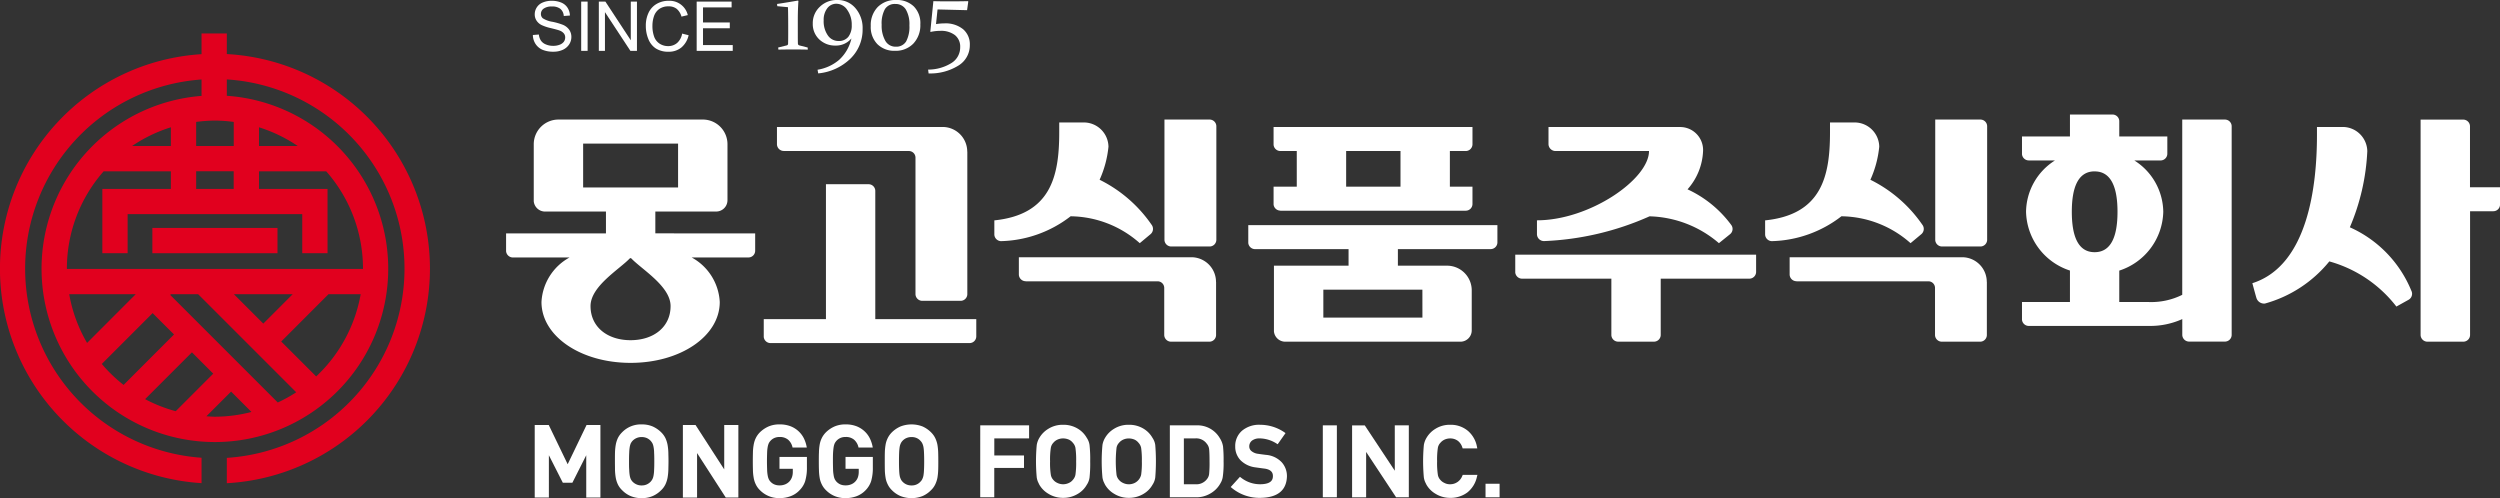 <svg id="logo" xmlns="http://www.w3.org/2000/svg" width="267.012" height="53.203" viewBox="0 0 267.012 53.203">
  <rect x="0" y="0" width="267.012" height="53.203" fill="#333333" stroke="none"/>
  <path id="패스_139596" data-name="패스 139596" d="M81.157,60.106l-2.016,4.188-2.02-4.188h-1.5v7.746h1.513V63.334l1.489,2.936h1.021l1.481-2.936v4.517h1.513V60.106Z" transform="translate(-18.511 -14.712)" fill="#fff"/>
  <g id="그룹_117466" data-name="그룹 117466">
    <g id="그룹_117467" data-name="그룹 117467" transform="translate(0 3.572)">
      <rect id="사각형_33641" data-name="사각형 33641" width="13.363" height="2.701" transform="translate(16.274 20.772)" fill="#e1001e"/>
      <path id="패스_139609" data-name="패스 139609" d="M24.226,6.933V4.73h-2.7V6.944a22.952,22.952,0,0,0,0,45.816V50.048a20.249,20.249,0,0,1,0-40.4V11.4a18.513,18.513,0,1,0,2.7-.011V9.641a20.249,20.249,0,0,1,0,40.418v2.708a22.952,22.952,0,0,0,0-45.835M20.951,19.452h4.008v1.882H20.951Zm-2.7-4.7v2H14.106a15.765,15.765,0,0,1,4.145-2M7.393,32.577H14.5L9.3,37.784a15.651,15.651,0,0,1-1.907-5.207m3.478,7.452L16.3,34.6l2.286,2.282L13.2,42.271a15.973,15.973,0,0,1-2.328-2.242m20.766,3.027a15.787,15.787,0,0,1-1.97,1.091L18.19,32.669c.016-.029.03-.062.045-.091H21.16ZM24.98,32.577h6.285L28.121,35.72ZM15.5,43.789l5-5,2.276,2.277-4.01,4.011A15.626,15.626,0,0,1,15.5,43.789m6.543,1.828,2.639-2.637,2.177,2.177a15.746,15.746,0,0,1-3.9.508c-.31,0-.606-.027-.912-.047m11.723-4.254-3.735-3.731,5.051-5.054h3.436a15.817,15.817,0,0,1-4.753,8.785m-6.105-26.61a15.871,15.871,0,0,1,4.142,2H27.661Zm0,4.7H34.84a15.725,15.725,0,0,1,3.929,10.4c0,.008,0,.021,0,.029H7.143v-.029a15.717,15.717,0,0,1,3.929-10.4h7.179v1.883H10.93V28.2h2.7v-4.17H32.282V28.2h2.7V21.335H27.661Zm-2.7-5.273v2.572H20.951V14.179a16.078,16.078,0,0,1,2-.143,16.073,16.073,0,0,1,2.005.143" transform="translate(0 -4.73)" fill="#e1001e"/>
    </g>
    <path id="패스_139597" data-name="패스 139597" d="M92.669,64.892a6.091,6.091,0,0,1-.083.813,2.926,2.926,0,0,1-.225.711,2.091,2.091,0,0,1-.455.625,2.866,2.866,0,0,1-.916.633,2.906,2.906,0,0,1-1.169.221,2.95,2.95,0,0,1-1.177-.221,2.766,2.766,0,0,1-.917-.633,2.12,2.12,0,0,1-.456-.625,2.888,2.888,0,0,1-.221-.711,5.985,5.985,0,0,1-.079-.813c0-.291-.008-.606-.008-.936s0-.645.008-.937a5.973,5.973,0,0,1,.079-.813,2.978,2.978,0,0,1,.221-.713,2.267,2.267,0,0,1,.456-.628,2.777,2.777,0,0,1,2.094-.845,2.906,2.906,0,0,1,1.169.217,3.071,3.071,0,0,1,.916.628,2.233,2.233,0,0,1,.455.628,3.019,3.019,0,0,1,.225.713,6.079,6.079,0,0,1,.083.813c.005.292.016.6.016.937s-.011.645-.016.936m-1.52-1.855a3.46,3.46,0,0,0-.059-.6,1.572,1.572,0,0,0-.117-.389,1.661,1.661,0,0,0-.183-.264,1.326,1.326,0,0,0-.409-.3,1.348,1.348,0,0,0-.562-.113,1.313,1.313,0,0,0-.983.413,1.406,1.406,0,0,0-.182.264,1.87,1.87,0,0,0-.11.389,4.483,4.483,0,0,0-.055.6c-.016.244-.02.548-.02.919s0,.677.02.918a4.572,4.572,0,0,0,.055.6,1.71,1.71,0,0,0,.11.384,1.12,1.12,0,0,0,.182.265,1.291,1.291,0,0,0,.422.3,1.241,1.241,0,0,0,.56.115,1.281,1.281,0,0,0,.562-.115,1.306,1.306,0,0,0,.409-.3,1.275,1.275,0,0,0,.183-.265,1.449,1.449,0,0,0,.117-.384,3.523,3.523,0,0,0,.059-.6c.015-.241.02-.548.02-.918s-.005-.675-.02-.919" transform="translate(-21.286 -14.691)" fill="#fff"/>
    <path id="패스_139598" data-name="패스 139598" d="M101.153,67.851,98.089,63.1v4.756H96.574V60.106h1.354l3.062,4.74v-4.74H102.5v7.746Z" transform="translate(-23.639 -14.712)" fill="#fff"/>
    <path id="패스_139599" data-name="패스 139599" d="M112.071,66.034a2.428,2.428,0,0,1-.572.973,2.547,2.547,0,0,1-1.018.687,3.354,3.354,0,0,1-1.169.2,2.918,2.918,0,0,1-1.157-.221,2.882,2.882,0,0,1-.933-.633,2.151,2.151,0,0,1-.446-.625,2.574,2.574,0,0,1-.221-.711,4.988,4.988,0,0,1-.078-.813c-.007-.291-.013-.606-.013-.936s.006-.645.013-.937a4.98,4.98,0,0,1,.078-.813,2.647,2.647,0,0,1,.221-.713,2.3,2.3,0,0,1,.446-.628,3.1,3.1,0,0,1,.931-.628,2.884,2.884,0,0,1,1.159-.217,3.166,3.166,0,0,1,1.188.2,2.661,2.661,0,0,1,1.442,1.338,3.576,3.576,0,0,1,.288.935h-1.522a1.478,1.478,0,0,0-.472-.836,1.359,1.359,0,0,0-.924-.292,1.311,1.311,0,0,0-.558.113,1.236,1.236,0,0,0-.407.3,1.1,1.1,0,0,0-.181.264,1.73,1.73,0,0,0-.113.389,3.851,3.851,0,0,0-.06.6c-.008.244-.018.548-.018.919s.011.677.018.924a3.873,3.873,0,0,0,.06.6,1.609,1.609,0,0,0,.113.391.994.994,0,0,0,.181.267,1.211,1.211,0,0,0,.407.294,1.358,1.358,0,0,0,.558.107,1.5,1.5,0,0,0,.62-.115,1.284,1.284,0,0,0,.46-.326,1.363,1.363,0,0,0,.264-.467,1.73,1.73,0,0,0,.079-.56v-.3h-1.423v-1.27h2.931v1.131a4.9,4.9,0,0,1-.172,1.392" transform="translate(-26.06 -14.691)" fill="#fff"/>
    <path id="패스_139600" data-name="패스 139600" d="M121.4,66.034a2.534,2.534,0,0,1-.566.973,2.637,2.637,0,0,1-1.02.687,3.37,3.37,0,0,1-1.166.2,2.943,2.943,0,0,1-1.163-.221,2.857,2.857,0,0,1-.93-.633,2.183,2.183,0,0,1-.447-.625,2.5,2.5,0,0,1-.224-.711,5.669,5.669,0,0,1-.073-.813c-.011-.291-.014-.606-.014-.936s0-.645.014-.937a5.659,5.659,0,0,1,.073-.813,2.573,2.573,0,0,1,.224-.713,2.339,2.339,0,0,1,.447-.628,3.058,3.058,0,0,1,.93-.628,2.892,2.892,0,0,1,1.163-.217,3.138,3.138,0,0,1,1.18.2,2.719,2.719,0,0,1,.87.551,2.609,2.609,0,0,1,.57.786,3.553,3.553,0,0,1,.29.935h-1.521a1.509,1.509,0,0,0-.472-.836,1.337,1.337,0,0,0-.917-.292,1.32,1.32,0,0,0-.564.113,1.3,1.3,0,0,0-.406.3,1.405,1.405,0,0,0-.182.264,1.655,1.655,0,0,0-.113.389c-.026.157-.049.356-.064.6s-.016.548-.016.919.011.677.016.924.039.447.064.6a1.544,1.544,0,0,0,.113.391,1.236,1.236,0,0,0,.182.267,1.276,1.276,0,0,0,.406.294,1.367,1.367,0,0,0,.564.107,1.514,1.514,0,0,0,.617-.115,1.259,1.259,0,0,0,.72-.792,1.841,1.841,0,0,0,.076-.56v-.3h-1.412v-1.27h2.917v1.131a4.957,4.957,0,0,1-.165,1.392" transform="translate(-28.343 -14.691)" fill="#fff"/>
    <path id="패스_139601" data-name="패스 139601" d="M130.83,64.892a6.243,6.243,0,0,1-.079.813,2.84,2.84,0,0,1-.231.711,2.063,2.063,0,0,1-.452.625,2.843,2.843,0,0,1-.912.633,3.227,3.227,0,0,1-2.345,0,2.807,2.807,0,0,1-.927-.633,2.118,2.118,0,0,1-.449-.625,2.459,2.459,0,0,1-.226-.711,5.765,5.765,0,0,1-.077-.813c-.005-.291-.008-.606-.008-.936s0-.645.008-.937a5.755,5.755,0,0,1,.077-.813,2.527,2.527,0,0,1,.226-.713,2.265,2.265,0,0,1,.449-.628,3,3,0,0,1,.927-.628,3.28,3.28,0,0,1,2.345,0,3.045,3.045,0,0,1,.912.628,2.2,2.2,0,0,1,.452.628,2.93,2.93,0,0,1,.231.713,6.23,6.23,0,0,1,.079.813c.009.292.012.6.012.937s0,.645-.012.936m-1.516-1.855a4.565,4.565,0,0,0-.057-.6,1.584,1.584,0,0,0-.124-.389,1.037,1.037,0,0,0-.186-.264,1.181,1.181,0,0,0-.4-.3,1.291,1.291,0,0,0-.559-.113,1.347,1.347,0,0,0-.566.113,1.267,1.267,0,0,0-.412.3,1.061,1.061,0,0,0-.177.264,1.565,1.565,0,0,0-.119.389,6.023,6.023,0,0,0-.054.6c-.011.244-.017.548-.017.919s.006.677.017.918.027.448.054.6a1.442,1.442,0,0,0,.119.384.892.892,0,0,0,.177.265,1.249,1.249,0,0,0,.412.3,1.281,1.281,0,0,0,.566.115,1.228,1.228,0,0,0,.559-.115,1.166,1.166,0,0,0,.4-.3.875.875,0,0,0,.186-.265,1.457,1.457,0,0,0,.124-.384,4.659,4.659,0,0,0,.057-.6c.013-.241.02-.548.02-.918s-.008-.675-.02-.919" transform="translate(-30.627 -14.691)" fill="#fff"/>
    <path id="패스_139602" data-name="패스 139602" d="M138.624,67.835h1.5V64.7H143.3V63.368h-3.172V61.545h3.716V60.152h-5.217Z" transform="translate(-33.932 -14.724)" fill="#fff"/>
    <path id="패스_139603" data-name="패스 139603" d="M151.943,61.484a2.687,2.687,0,0,0-.925-.97,2.925,2.925,0,0,0-1.613-.441,2.881,2.881,0,0,0-1.593.439,2.74,2.74,0,0,0-.939.953,2.176,2.176,0,0,0-.281.764,18.559,18.559,0,0,0,0,3.476,2.153,2.153,0,0,0,.117.434c.046.1.1.211.157.329a2.669,2.669,0,0,0,.944.957,2.934,2.934,0,0,0,1.6.452,2.967,2.967,0,0,0,1.606-.45,2.572,2.572,0,0,0,.915-.939,1.839,1.839,0,0,0,.3-.785,13.681,13.681,0,0,0,.069-1.727,13.524,13.524,0,0,0-.07-1.739,1.778,1.778,0,0,0-.284-.751M150.8,63.974a8.788,8.788,0,0,1-.075,1.43,1.125,1.125,0,0,1-.277.552,1.11,1.11,0,0,1-.407.321,1.414,1.414,0,0,1-1.261,0,1.2,1.2,0,0,1-.43-.331,1.048,1.048,0,0,1-.255-.538,8.123,8.123,0,0,1-.08-1.43,8.288,8.288,0,0,1,.081-1.444,1.032,1.032,0,0,1,.263-.535,1.281,1.281,0,0,1,.424-.332,1.48,1.48,0,0,1,.62-.138,1.562,1.562,0,0,1,.641.137,1.226,1.226,0,0,1,.416.344,1.1,1.1,0,0,1,.264.525,8.939,8.939,0,0,1,.076,1.443" transform="translate(-35.862 -14.704)" fill="#fff"/>
    <path id="패스_139604" data-name="패스 139604" d="M161.236,61.484a2.691,2.691,0,0,0-.924-.97,2.927,2.927,0,0,0-1.613-.441,2.884,2.884,0,0,0-1.594.439,2.74,2.74,0,0,0-.939.953,2.177,2.177,0,0,0-.281.764,18.562,18.562,0,0,0,0,3.476,2.206,2.206,0,0,0,.117.434c.047.1.1.211.158.329a2.664,2.664,0,0,0,.944.957,2.93,2.93,0,0,0,1.6.452,2.972,2.972,0,0,0,1.606-.45,2.576,2.576,0,0,0,.914-.939,1.839,1.839,0,0,0,.3-.785,21.421,21.421,0,0,0,0-3.466,1.788,1.788,0,0,0-.285-.751m-1.146,2.491a8.755,8.755,0,0,1-.076,1.43,1.3,1.3,0,0,1-.683.873,1.414,1.414,0,0,1-1.261,0,1.2,1.2,0,0,1-.431-.331,1.061,1.061,0,0,1-.255-.538,13.063,13.063,0,0,1,0-2.874,1.027,1.027,0,0,1,.264-.535,1.266,1.266,0,0,1,.424-.332,1.477,1.477,0,0,1,.62-.138,1.565,1.565,0,0,1,.641.137,1.224,1.224,0,0,1,.415.344,1.1,1.1,0,0,1,.265.525,9.028,9.028,0,0,1,.076,1.443" transform="translate(-38.137 -14.704)" fill="#fff"/>
    <path id="패스_139605" data-name="패스 139605" d="M170.75,61.472a2.759,2.759,0,0,0-2.469-1.319h-2.84v7.683H168.2a2.9,2.9,0,0,0,1.534-.385,2.792,2.792,0,0,0,.992-.912,3.892,3.892,0,0,0,.227-.4,1.989,1.989,0,0,0,.138-.461,10.31,10.31,0,0,0,.091-1.683,14.183,14.183,0,0,0-.06-1.592,2.318,2.318,0,0,0-.375-.93m-3.809.074h1.213a1.379,1.379,0,0,1,1.23.564,1.07,1.07,0,0,1,.254.573c.031.268.046.723.046,1.352a12.28,12.28,0,0,1-.045,1.316,1.047,1.047,0,0,1-.217.526,1.418,1.418,0,0,1-1.271.566h-1.208Z" transform="translate(-40.496 -14.724)" fill="#fff"/>
    <path id="패스_139606" data-name="패스 139606" d="M177.812,63.286c-.359-.043-.643-.082-.848-.114a1.346,1.346,0,0,1-.729-.315.621.621,0,0,1-.205-.448.77.77,0,0,1,.31-.659,1.315,1.315,0,0,1,.785-.224,3.442,3.442,0,0,1,1.8.538l.139.088.84-1.191-.144-.1a4.6,4.6,0,0,0-2.571-.788,2.824,2.824,0,0,0-1.937.638,2.149,2.149,0,0,0-.722,1.68,2.085,2.085,0,0,0,.576,1.479,2.712,2.712,0,0,0,1.6.753c.366.051.7.1,1,.135.769.127.853.526.849.813-.008.358-.154.836-1.332.853a3.277,3.277,0,0,1-2.06-.694l-.128-.1-.989,1.091.14.115a4.623,4.623,0,0,0,3.022,1.041c1.848-.021,2.806-.8,2.846-2.308a2.209,2.209,0,0,0-.549-1.483,2.587,2.587,0,0,0-1.7-.8" transform="translate(-42.602 -14.704)" fill="#fff"/>
    <rect id="사각형_33639" data-name="사각형 33639" width="1.501" height="7.683" transform="translate(141.283 45.429)" fill="#fff"/>
    <rect id="사각형_33640" data-name="사각형 33640" width="1.501" height="1.445" transform="translate(158.662 51.667)" fill="#fff"/>
    <path id="패스_139607" data-name="패스 139607" d="M195.775,65l-3.207-4.844h-1.354v7.683h1.5V62.992l3.2,4.844h1.359V60.153h-1.5Z" transform="translate(-46.804 -14.724)" fill="#fff"/>
    <path id="패스_139608" data-name="패스 139608" d="M205.492,65.42l-.048.1a1.379,1.379,0,0,1-1.3.906,1.254,1.254,0,0,1-.628-.15,1.2,1.2,0,0,1-.43-.331,1.045,1.045,0,0,1-.255-.538,8.2,8.2,0,0,1-.08-1.43,8.366,8.366,0,0,1,.081-1.444A1.027,1.027,0,0,1,203.1,62a1.292,1.292,0,0,1,.424-.332,1.481,1.481,0,0,1,.621-.138,1.362,1.362,0,0,1,.835.267,1.449,1.449,0,0,1,.46.676l.039.121h1.564L207,62.382a2.929,2.929,0,0,0-.933-1.638,2.83,2.83,0,0,0-1.916-.671,2.874,2.874,0,0,0-1.594.44,2.751,2.751,0,0,0-.94.957,2.17,2.17,0,0,0-.281.763,18.693,18.693,0,0,0,0,3.473,2.153,2.153,0,0,0,.117.434c.046.1.1.211.158.329a2.663,2.663,0,0,0,.944.957,2.929,2.929,0,0,0,1.6.452,2.976,2.976,0,0,0,1.827-.578,2.911,2.911,0,0,0,1.02-1.662l.054-.215Z" transform="translate(-49.261 -14.704)" fill="#fff"/>
    <path id="패스_139610" data-name="패스 139610" d="M109.916.679l-.023-.237c.742-.11,1.49-.233,2.232-.363l.049.042c-.044.649-.065,1.316-.065,2.007V3.487c0,.486,0,.883.011,1.182a.2.2,0,0,0,.156.2l.886.225.015.223c-.683-.011-1.209-.017-1.575-.017s-.884.006-1.568.017l-.023-.223.909-.225a.182.182,0,0,0,.15-.18c.008-.3.013-.633.013-1v-.92c0-.748-.01-1.409-.024-1.982Z" transform="translate(-26.899 -0.019)" fill="#fff"/>
    <path id="패스_139611" data-name="패스 139611" d="M115.453,7.447a4.67,4.67,0,0,0,2.314-1.063,4.416,4.416,0,0,0,1.3-2.253l-.014-.006a2.139,2.139,0,0,1-1.69.742,2.415,2.415,0,0,1-1.73-.662,2.242,2.242,0,0,1-.69-1.689,2.38,2.38,0,0,1,.752-1.79A2.577,2.577,0,0,1,117.544,0,2.48,2.48,0,0,1,119.5.87a3.241,3.241,0,0,1,.766,2.227,4.309,4.309,0,0,1-1.3,3.165,5.712,5.712,0,0,1-3.442,1.577Zm.655-5.268a2.63,2.63,0,0,0,.443,1.6,1.363,1.363,0,0,0,1.136.6,1.283,1.283,0,0,0,1.054-.446,1.953,1.953,0,0,0,.363-1.248,2.685,2.685,0,0,0-.478-1.624A1.4,1.4,0,0,0,117.474.4a1.2,1.2,0,0,0-.981.481,2.012,2.012,0,0,0-.385,1.3" transform="translate(-28.135)" fill="#fff"/>
    <path id="패스_139612" data-name="패스 139612" d="M128.438,2.586a2.843,2.843,0,0,1-.748,2.072,2.617,2.617,0,0,1-1.958.769,2.545,2.545,0,0,1-1.877-.707,2.607,2.607,0,0,1-.711-1.943,2.76,2.76,0,0,1,.742-2.025A2.662,2.662,0,0,1,125.854,0a2.575,2.575,0,0,1,1.886.685,2.527,2.527,0,0,1,.7,1.9m-4.132.045a3.266,3.266,0,0,0,.39,1.727,1.242,1.242,0,0,0,1.122.629,1.22,1.22,0,0,0,1.1-.558,3.33,3.33,0,0,0,.351-1.723A3.091,3.091,0,0,0,126.882,1a1.269,1.269,0,0,0-1.12-.575,1.222,1.222,0,0,0-1.108.554,3.184,3.184,0,0,0-.348,1.656" transform="translate(-30.142)" fill="#fff"/>
    <path id="패스_139613" data-name="패스 139613" d="M131.492,3.41l.326-3.247c.461.016,1.016.022,1.661.022.743,0,1.425-.006,2.035-.022l.032.046-.129.918-3.154-.078L132.1,2.613a5.79,5.79,0,0,1,.89-.076,2.973,2.973,0,0,1,1.995.617,2.109,2.109,0,0,1,.726,1.7,2.528,2.528,0,0,1-1.236,2.2,5.683,5.683,0,0,1-3.167.829l-.054-.41a4.709,4.709,0,0,0,2.473-.688,1.965,1.965,0,0,0,.955-1.711,1.564,1.564,0,0,0-.562-1.284,2.426,2.426,0,0,0-1.568-.455,4.77,4.77,0,0,0-1.032.116Z" transform="translate(-32.129 -0.04)" fill="#fff"/>
    <path id="패스_139614" data-name="패스 139614" d="M75.356,3.765,76,3.714a1.426,1.426,0,0,0,.215.644,1.144,1.144,0,0,0,.522.409,1.922,1.922,0,0,0,.791.156,1.892,1.892,0,0,0,.691-.118,1,1,0,0,0,.45-.324.781.781,0,0,0,.141-.453.665.665,0,0,0-.141-.429,1.064,1.064,0,0,0-.466-.313c-.134-.055-.444-.135-.918-.254a4.733,4.733,0,0,1-1-.331,1.373,1.373,0,0,1-.547-.491,1.193,1.193,0,0,1-.18-.653A1.356,1.356,0,0,1,76.424.289a2.384,2.384,0,0,1,.952-.177A2.614,2.614,0,0,1,78.384.3a1.44,1.44,0,0,1,.677.555,1.629,1.629,0,0,1,.254.831l-.656.049A1.07,1.07,0,0,0,78.3.977a1.354,1.354,0,0,0-.9-.255,1.427,1.427,0,0,0-.9.233.69.69,0,0,0-.283.556.607.607,0,0,0,.2.468,2.708,2.708,0,0,0,1.033.376,6.7,6.7,0,0,1,1.143.333,1.58,1.58,0,0,1,.662.538,1.332,1.332,0,0,1,.215.748,1.442,1.442,0,0,1-.233.792,1.593,1.593,0,0,1-.677.578,2.355,2.355,0,0,1-1,.206,2.979,2.979,0,0,1-1.176-.206,1.705,1.705,0,0,1-.745-.63,1.8,1.8,0,0,1-.282-.949" transform="translate(-18.445 -0.027)" fill="#fff"/>
    <rect id="사각형_33642" data-name="사각형 33642" width="0.686" height="5.262" transform="translate(62.074 0.17)" fill="#fff"/>
    <path id="패스_139615" data-name="패스 139615" d="M84.687,5.486V.225h.7L88.1,4.357V.225h.659V5.486h-.7L85.341,1.352V5.486Z" transform="translate(-20.729 -0.055)" fill="#fff"/>
    <path id="패스_139616" data-name="패스 139616" d="M95.217,3.615l.688.174A2.361,2.361,0,0,1,95.132,5.1a2.1,2.1,0,0,1-1.365.453A2.44,2.44,0,0,1,92.4,5.2a2.135,2.135,0,0,1-.794-1,3.659,3.659,0,0,1-.271-1.415,3.172,3.172,0,0,1,.307-1.428,2.141,2.141,0,0,1,.878-.93A2.5,2.5,0,0,1,93.779.112a2,2,0,0,1,2.04,1.528l-.676.162a1.64,1.64,0,0,0-.52-.837,1.365,1.365,0,0,0-.861-.26,1.661,1.661,0,0,0-1,.288,1.564,1.564,0,0,0-.562.784,3.16,3.16,0,0,0-.159,1.007,3.352,3.352,0,0,0,.188,1.174,1.49,1.49,0,0,0,.6.746,1.657,1.657,0,0,0,.878.248,1.459,1.459,0,0,0,.972-.338,1.715,1.715,0,0,0,.535-1" transform="translate(-22.358 -0.027)" fill="#fff"/>
    <path id="패스_139617" data-name="패스 139617" d="M98.524,5.486V.225h3.732V.847H99.2V2.454h2.861v.619H99.2V4.866h3.176v.62Z" transform="translate(-24.116 -0.055)" fill="#fff"/>
    <path id="패스_139618" data-name="패스 139618" d="M218.094,30.146A30.591,30.591,0,0,0,229.384,27.5a11.835,11.835,0,0,1,7.409,2.867l1.183-.954h0a.716.716,0,0,0,.114-1.016,12.086,12.086,0,0,0-4.649-3.78,6.533,6.533,0,0,0,1.658-4.073,2.454,2.454,0,0,0-2.415-2.581H218.591V19.8a.751.751,0,0,0,.752.726h9.983c0,3.016-6.348,7.4-11.967,7.4v1.486h0a.744.744,0,0,0,.734.732" transform="translate(-53.204 -4.396)" fill="#fff"/>
    <path id="패스_139619" data-name="패스 139619" d="M214.29,36.013V37.92a.732.732,0,0,0,.711.658h9.553v6.01a.728.728,0,0,0,.723.718h3.841a.721.721,0,0,0,.708-.7V38.578h9.48a.724.724,0,0,0,.708-.71V36.013Z" transform="translate(-52.453 -8.815)" fill="#fff"/>
    <path id="패스_139620" data-name="패스 139620" d="M328.944,28.667a23.329,23.329,0,0,0,1.862-8.128,2.636,2.636,0,0,0-2.476-2.578h-2.9v.871c0,5.421-.964,13.925-6.9,15.811,0,0,.315,1.182.432,1.572s0,0,0,0a.858.858,0,0,0,.914.6,13.487,13.487,0,0,0,6.874-4.5,13.679,13.679,0,0,1,7.163,4.823l1.3-.724v0a.73.73,0,0,0,.293-.977,12.677,12.677,0,0,0-6.558-6.763" transform="translate(-77.967 -4.396)" fill="#fff"/>
    <path id="패스_139621" data-name="패스 139621" d="M347.6,24.137V17.614a.721.721,0,0,0-.709-.7h-4.565v23a.729.729,0,0,0,.722.718H346.9a.723.723,0,0,0,.709-.7V26.7h2.484a.718.718,0,0,0,.717-.708V24.137Z" transform="translate(-83.794 -4.139)" fill="#fff"/>
    <path id="패스_139622" data-name="패스 139622" d="M110.606,20.516v.01h13.368a.707.707,0,0,1,.7.7v14.6a.73.73,0,0,0,.722.7h4.11a.718.718,0,0,0,.705-.706V20.592h-.008a2.637,2.637,0,0,0-2.479-2.631H109.879V19.82a.731.731,0,0,0,.727.7" transform="translate(-26.896 -4.396)" fill="#fff"/>
    <path id="패스_139623" data-name="패스 139623" d="M119.923,40.46V26.77a.717.717,0,0,0-.705-.717h-4.565V40.46H108.01v1.906a.727.727,0,0,0,.71.654H130a.717.717,0,0,0,.709-.706V40.46Z" transform="translate(-26.438 -6.377)" fill="#fff"/>
    <path id="패스_139624" data-name="패스 139624" d="M156.154,30.208l1.144-.954h0a.733.733,0,0,0,.112-1.016,14.58,14.58,0,0,0-5.547-4.8,11.253,11.253,0,0,0,.946-3.533,2.636,2.636,0,0,0-2.474-2.583h-2.785v1.054c0,4.67-.885,8.778-6.931,9.4v1.486h0a.732.732,0,0,0,.708.732,12.624,12.624,0,0,0,7.44-2.655,11.288,11.288,0,0,1,7.387,2.874" transform="translate(-34.419 -4.239)" fill="#fff"/>
    <path id="패스_139625" data-name="패스 139625" d="M169.513,16.909h-4.835v12.84a.727.727,0,0,0,.722.717h4.113a.722.722,0,0,0,.708-.705V17.614a.719.719,0,0,0-.708-.705" transform="translate(-40.309 -4.139)" fill="#fff"/>
    <path id="패스_139626" data-name="패스 139626" d="M162.664,36.384H144.088v1.858a.731.731,0,0,0,.727.7v.009h14.1a.707.707,0,0,1,.7.7V44.7a.73.73,0,0,0,.722.7h4.109a.717.717,0,0,0,.706-.7V39.014h-.007a2.637,2.637,0,0,0-2.48-2.63" transform="translate(-35.269 -8.906)" fill="#fff"/>
    <path id="패스_139627" data-name="패스 139627" d="M265.16,30.208l1.143-.954h0a.733.733,0,0,0,.111-1.016,14.588,14.588,0,0,0-5.546-4.8,11.294,11.294,0,0,0,.946-3.533,2.637,2.637,0,0,0-2.475-2.583h-2.785v1.054c0,4.67-.884,8.778-6.93,9.4v1.486h0a.732.732,0,0,0,.708.732,12.626,12.626,0,0,0,7.441-2.655,11.293,11.293,0,0,1,7.387,2.874" transform="translate(-61.101 -4.239)" fill="#fff"/>
    <path id="패스_139628" data-name="패스 139628" d="M278.518,16.909h-4.836v12.84a.729.729,0,0,0,.724.717h4.113a.722.722,0,0,0,.708-.705V17.614a.719.719,0,0,0-.708-.705" transform="translate(-66.99 -4.139)" fill="#fff"/>
    <path id="패스_139629" data-name="패스 139629" d="M271.67,36.384H253.092v1.858a.732.732,0,0,0,.727.7v.009h14.1a.707.707,0,0,1,.7.7V44.7a.729.729,0,0,0,.722.7h4.109a.718.718,0,0,0,.706-.7V39.014h-.008a2.637,2.637,0,0,0-2.479-2.63" transform="translate(-61.95 -8.906)" fill="#fff"/>
    <path id="패스_139630" data-name="패스 139630" d="M87.511,29.063V26.732h6.5a1.208,1.208,0,0,0,1.205-1.213V19.524a2.634,2.634,0,0,0-2.544-2.616H77.165a2.637,2.637,0,0,0-2.64,2.635v6.092a1.216,1.216,0,0,0,1.2,1.1h6.512v2.331H71.57v1.9a.735.735,0,0,0,.672.671h6.109a5.76,5.76,0,0,0-3,4.758c0,3.639,4.179,6.5,9.517,6.5s9.523-2.859,9.523-6.5a5.748,5.748,0,0,0-3-4.758h6.068a.719.719,0,0,0,.715-.72v-1.85ZM79.8,19.473h10.14v4.691H79.8Zm5.065,21h0c-2.485,0-4.275-1.421-4.275-3.643,0-2.113,3.062-3.911,4.192-5.092l0,0a.145.145,0,0,1,.079-.029h0a.132.132,0,0,1,.083.029l0,0c1.126,1.181,4.195,2.979,4.195,5.092,0,2.222-1.788,3.643-4.28,3.643" transform="translate(-17.518 -4.139)" fill="#fff"/>
    <path id="패스_139631" data-name="패스 139631" d="M180.823,26.9h19.823a.717.717,0,0,0,.708-.705V24.336H198.94V20.527h1.707a.726.726,0,0,0,.708-.711V17.961H180.111v1.906a.732.732,0,0,0,.712.659h1.765v3.809h-2.477v1.9a.729.729,0,0,0,.712.655m7.039-6.369h5.805v3.809h-5.805Z" transform="translate(-44.087 -4.396)" fill="#fff"/>
    <path id="패스_139632" data-name="패스 139632" d="M176.532,31.841v1.906a.731.731,0,0,0,.711.655h10v1.769h-7.97v7.018a1.216,1.216,0,0,0,1.2,1.1h18.725a1.209,1.209,0,0,0,1.2-1.212V38.788a2.636,2.636,0,0,0-2.544-2.617h-5.343V34.4h9.918a.72.72,0,0,0,.711-.706V31.841Zm18.6,9.877H184.549V38.735h10.579Z" transform="translate(-43.21 -7.794)" fill="#fff"/>
    <path id="패스_139633" data-name="패스 139633" d="M307.633,16.734h-4.567V35.453a7.425,7.425,0,0,1-3.573.77H296.34V32.867a6.774,6.774,0,0,0,4.7-6.278,6.577,6.577,0,0,0-3.093-5.487h2.818a.72.72,0,0,0,.708-.708V18.538H296.34V16.917a.718.718,0,0,0-.7-.719h-4.567v2.34h-5.122v1.906a.731.731,0,0,0,.711.656h2.813a6.576,6.576,0,0,0-3.091,5.487,6.772,6.772,0,0,0,4.688,6.275v3.359h-5.122v1.9a.73.73,0,0,0,.711.655H299.57a8.32,8.32,0,0,0,3.5-.732v1.687a.73.73,0,0,0,.724.717h3.843a.719.719,0,0,0,.708-.7V17.44a.719.719,0,0,0-.708-.705m-13.924,5.537c1.786,0,2.439,1.754,2.439,4.315S295.5,30.9,293.709,30.9s-2.437-1.751-2.437-4.317.65-4.315,2.437-4.315" transform="translate(-69.992 -3.965)" fill="#fff"/>
  </g>
</svg>
